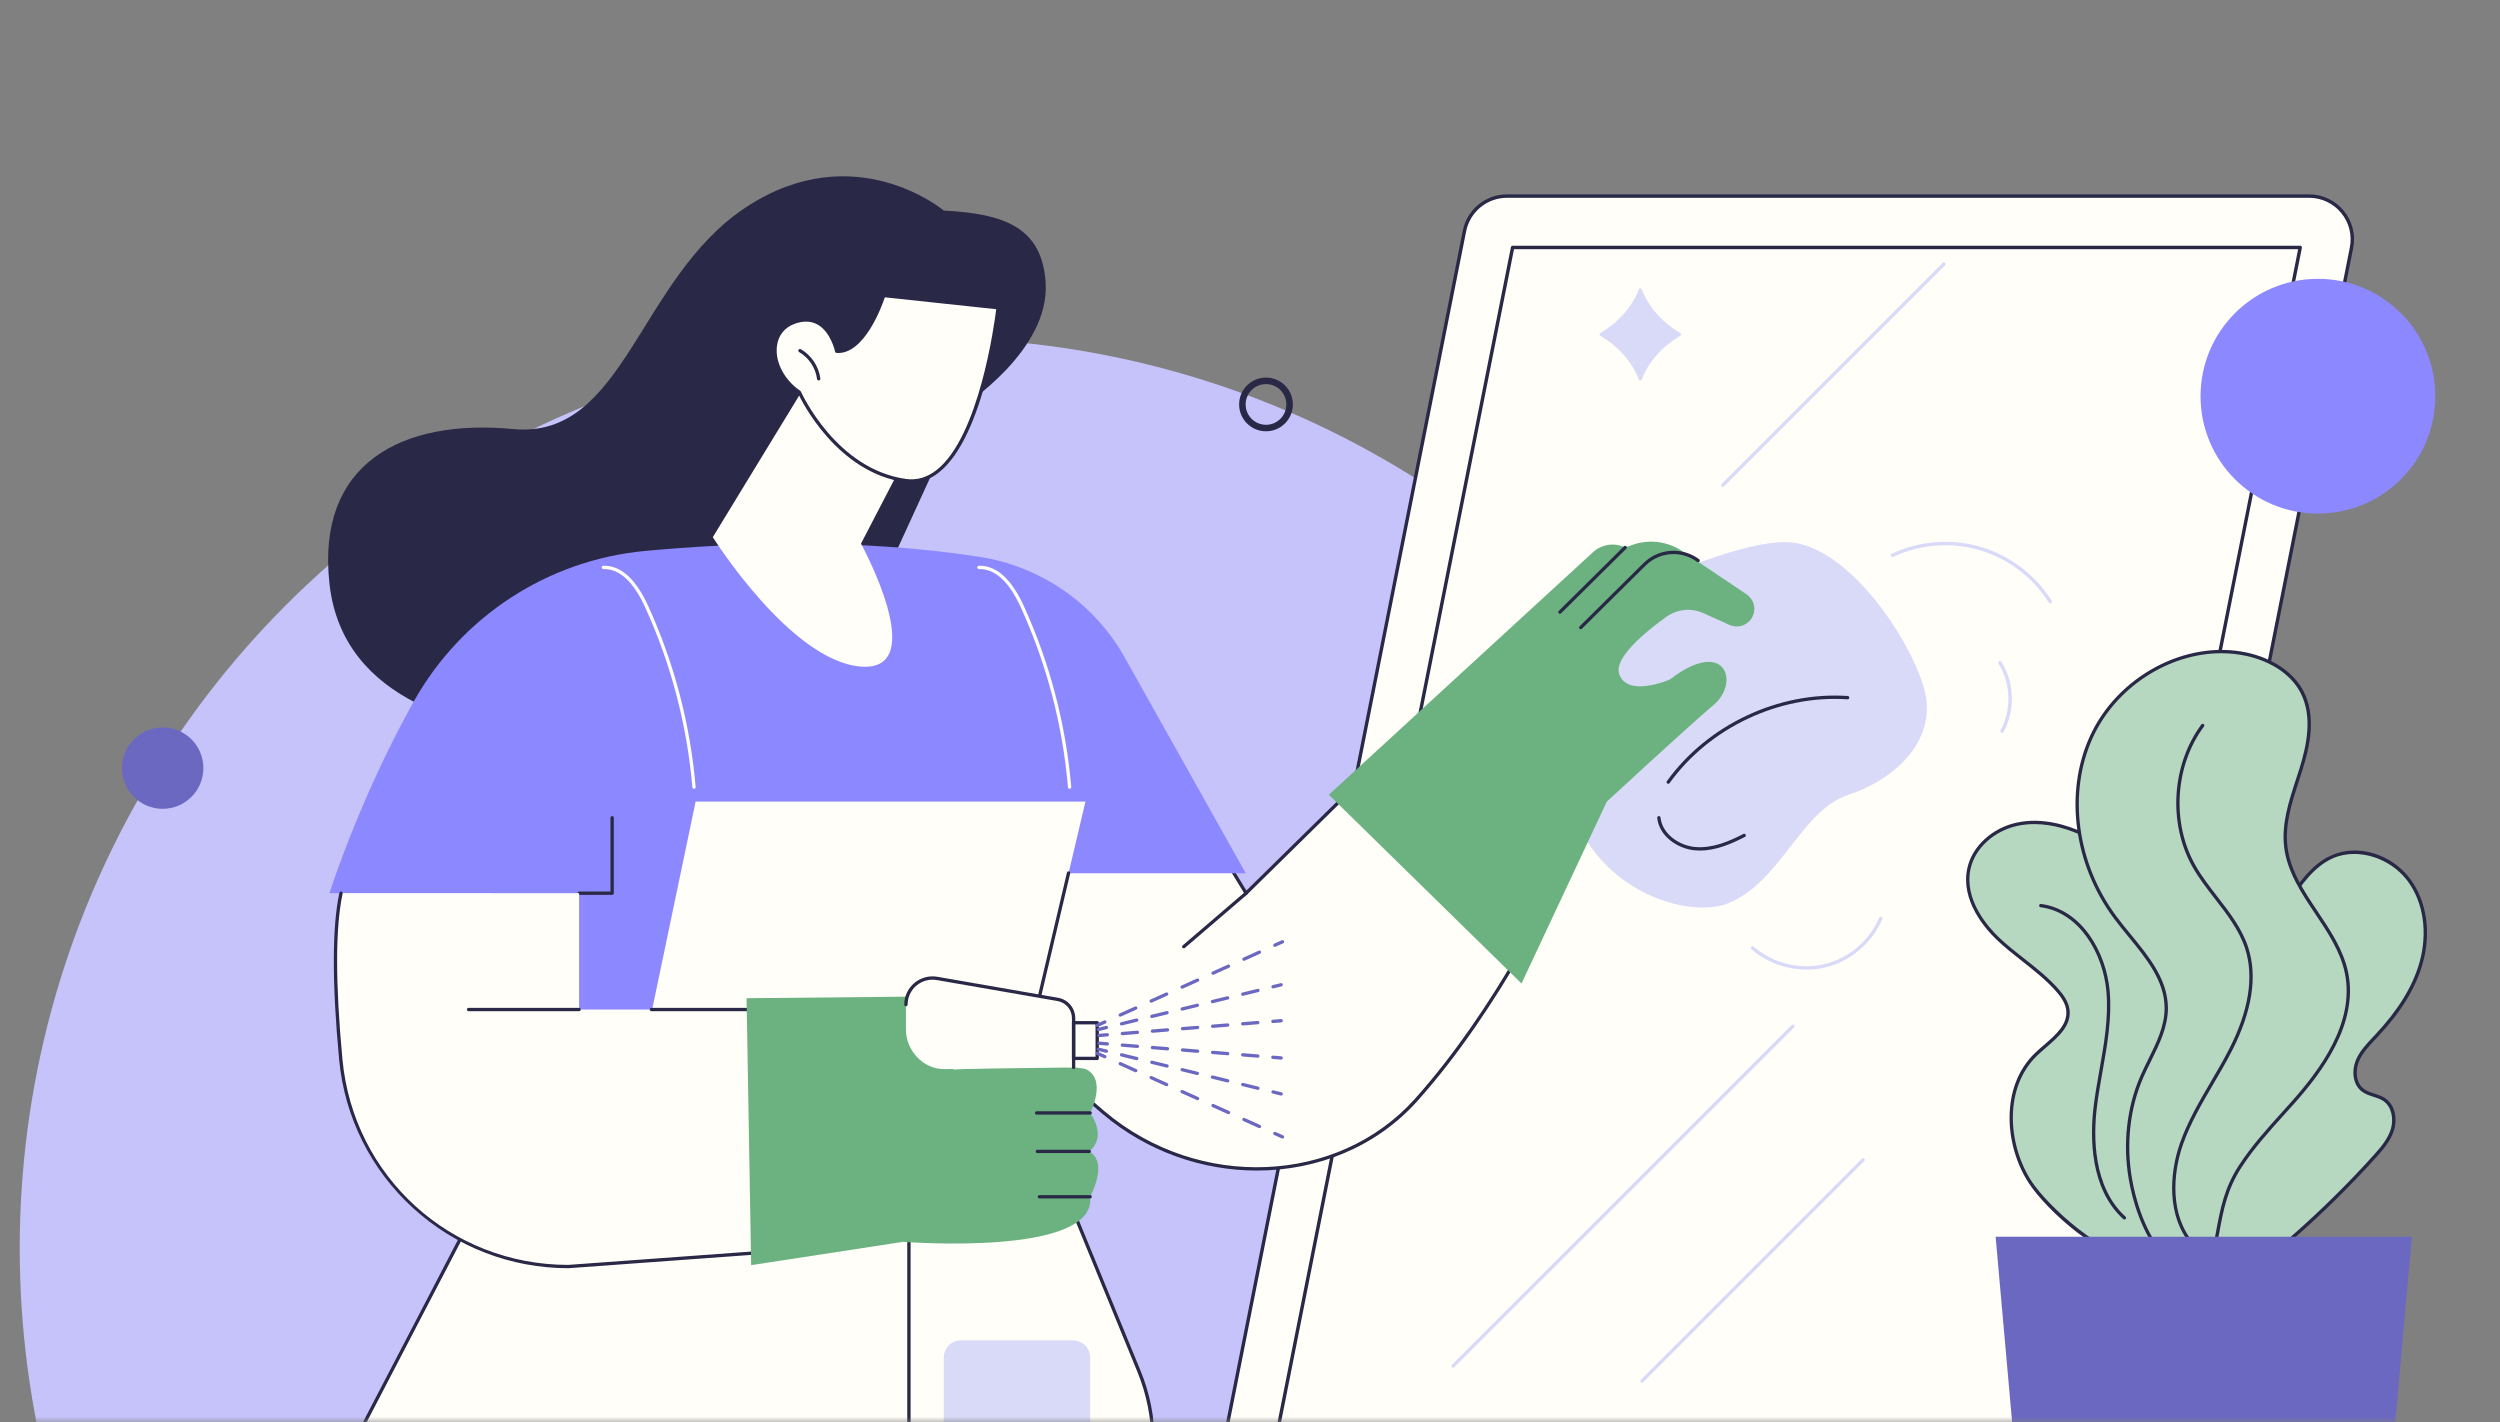 <svg width="225" height="128" viewBox="0 0 225 128" fill="none" xmlns="http://www.w3.org/2000/svg">
<rect x="0" y="0" width="225" height="128" fill="#808080" stroke="none"/>
<mask id="mask0_3136_10345" style="mask-type:alpha" maskUnits="userSpaceOnUse" x="0" y="0" width="225" height="128">
<rect width="223.573" height="128" transform="matrix(1 0 0 -1 0.463 128)" fill="#D9D9D9"/>
</mask>
<g mask="url(#mask0_3136_10345)">
<circle cx="83.702" cy="112.356" r="81.927" fill="#C6C3FB"/>
<path d="M207.821 17.648H135.626C133.769 17.648 132.171 18.961 131.808 20.783L108.634 137.466C108.157 139.873 109.998 142.116 112.452 142.116H184.647C186.504 142.116 188.103 140.804 188.465 138.981L211.639 22.3C212.117 19.892 210.275 17.648 207.821 17.648Z" fill="#FFFEF8"/>
<path d="M184.644 142.27H112.45C111.234 142.27 110.093 141.73 109.322 140.79C108.55 139.85 108.243 138.628 108.481 137.435L131.653 20.752C132.028 18.864 133.697 17.494 135.622 17.494H207.817C209.033 17.494 210.174 18.033 210.944 18.974C211.717 19.914 212.023 21.138 211.786 22.329L188.612 139.011C188.237 140.9 186.568 142.27 184.643 142.27H184.644ZM135.622 17.802C133.844 17.802 132.302 19.068 131.955 20.812L108.781 137.495C108.563 138.597 108.846 139.727 109.558 140.596C110.27 141.465 111.325 141.963 112.448 141.963H184.643C186.422 141.963 187.963 140.698 188.31 138.953L211.485 22.269C211.704 21.167 211.421 20.037 210.708 19.168C209.995 18.3 208.942 17.801 207.818 17.801H135.624L135.622 17.802Z" fill="#292846"/>
<path d="M113.254 137.493L136.137 22.274H207.021L184.138 137.493H113.254Z" fill="#FFFEF8"/>
<path d="M184.136 137.646H113.252C113.205 137.646 113.162 137.626 113.133 137.589C113.104 137.554 113.091 137.506 113.101 137.461L135.983 22.243C135.997 22.171 136.06 22.118 136.134 22.118H207.019C207.065 22.118 207.108 22.138 207.138 22.175C207.167 22.211 207.179 22.258 207.17 22.303L184.287 137.523C184.273 137.595 184.21 137.648 184.136 137.648V137.646ZM113.44 137.338H184.01L206.832 22.426H136.262L113.44 137.338Z" fill="#292846"/>
<path d="M184.525 54.312C184.474 54.312 184.423 54.285 184.394 54.239C182.99 51.986 180.722 50.263 178.174 49.512C175.627 48.761 172.787 48.982 170.386 50.115C170.309 50.152 170.216 50.118 170.181 50.041C170.144 49.964 170.178 49.871 170.255 49.836C172.724 48.67 175.642 48.445 178.262 49.216C180.881 49.987 183.211 51.759 184.656 54.076C184.7 54.148 184.679 54.244 184.606 54.289C184.582 54.304 184.552 54.312 184.525 54.312Z" fill="#D9DAF8"/>
<path d="M162.587 87.267C160.787 87.267 158.985 86.617 157.627 85.427C157.562 85.371 157.556 85.272 157.613 85.209C157.669 85.145 157.767 85.138 157.831 85.195C159.526 86.68 161.943 87.29 164.138 86.786C166.334 86.282 168.244 84.681 169.121 82.606C169.155 82.527 169.244 82.49 169.323 82.524C169.401 82.557 169.438 82.648 169.404 82.726C168.489 84.89 166.498 86.561 164.206 87.087C163.674 87.208 163.13 87.269 162.586 87.269L162.587 87.267Z" fill="#D9DAF8"/>
<path d="M180.183 65.961C180.158 65.961 180.133 65.955 180.109 65.943C180.033 65.903 180.005 65.809 180.047 65.733C181.056 63.876 180.984 61.517 179.865 59.725C179.82 59.653 179.842 59.557 179.914 59.512C179.987 59.468 180.081 59.489 180.127 59.562C181.305 61.447 181.38 63.927 180.32 65.881C180.292 65.932 180.238 65.961 180.184 65.961H180.183Z" fill="#D9DAF8"/>
<path d="M155.049 43.823C155.009 43.823 154.97 43.808 154.94 43.779C154.88 43.719 154.88 43.621 154.94 43.561L174.838 23.663C174.898 23.603 174.995 23.603 175.056 23.663C175.116 23.723 175.116 23.82 175.056 23.88L155.157 43.779C155.126 43.81 155.088 43.823 155.048 43.823H155.049Z" fill="#D9DAF8"/>
<path d="M130.781 123.094C130.741 123.094 130.703 123.079 130.672 123.049C130.612 122.989 130.612 122.892 130.672 122.832L161.251 92.253C161.311 92.193 161.408 92.193 161.468 92.253C161.528 92.313 161.528 92.411 161.468 92.471L130.889 123.049C130.859 123.08 130.82 123.094 130.78 123.094H130.781Z" fill="#D9DAF8"/>
<path d="M147.781 124.44C147.741 124.44 147.703 124.425 147.672 124.396C147.612 124.336 147.612 124.238 147.672 124.178L167.571 104.28C167.631 104.22 167.728 104.22 167.788 104.28C167.848 104.34 167.848 104.437 167.788 104.497L147.889 124.396C147.859 124.427 147.82 124.44 147.78 124.44H147.781Z" fill="#D9DAF8"/>
<path d="M213.708 104.094C214.372 103.36 215.041 102.581 215.324 101.632C215.608 100.683 215.395 99.513 214.573 98.961C213.991 98.57 213.213 98.544 212.653 98.121C211.891 97.544 211.794 96.389 212.151 95.503C212.508 94.616 213.213 93.925 213.866 93.229C215.642 91.336 217.196 89.154 217.899 86.657C218.603 84.159 218.358 81.303 216.813 79.219C215.269 77.133 212.299 76.062 209.921 77.101C208.165 77.868 207.014 79.55 205.96 81.149C203.301 85.182 200.63 89.234 198.613 93.622C196.596 98.01 195.24 102.785 195.363 107.614C195.408 109.372 195.662 111.168 196.506 112.71C197.349 114.252 198.87 115.506 200.621 115.66C203.453 115.909 204.538 112.938 206.337 111.362C208.932 109.087 211.395 106.659 213.709 104.097L213.708 104.094Z" fill="#B6D8C0"/>
<path d="M200.954 115.823C200.842 115.823 200.728 115.818 200.61 115.808C198.94 115.661 197.318 114.502 196.377 112.781C195.641 111.435 195.272 109.794 195.217 107.616C195.106 103.24 196.203 98.51 198.48 93.557C200.508 89.148 203.218 85.038 205.837 81.064C206.805 79.598 208.009 77.771 209.864 76.961C212.22 75.934 215.262 76.864 216.938 79.128C218.408 81.114 218.823 83.942 218.048 86.697C217.426 88.909 216.095 91.079 213.981 93.332L213.792 93.533C213.21 94.148 212.607 94.784 212.295 95.559C211.973 96.358 212.025 97.453 212.75 98.002C213.021 98.207 213.351 98.312 213.7 98.425C214.027 98.53 214.366 98.638 214.663 98.837C215.611 99.475 215.747 100.757 215.475 101.676C215.19 102.633 214.531 103.414 213.825 104.196C211.508 106.762 209.024 109.209 206.44 111.472C205.915 111.933 205.439 112.529 204.978 113.108C203.913 114.445 202.814 115.823 200.957 115.823H200.954ZM211.88 76.855C211.221 76.855 210.575 76.978 209.984 77.236C208.212 78.009 207.034 79.794 206.088 81.228C203.472 85.193 200.77 89.293 198.751 93.681C196.494 98.591 195.406 103.276 195.515 107.607C195.569 109.734 195.926 111.333 196.638 112.636C197.532 114.269 199.063 115.37 200.635 115.508C202.546 115.676 203.61 114.337 204.74 112.921C205.209 112.333 205.694 111.724 206.238 111.247C208.813 108.992 211.289 106.552 213.597 103.995C214.279 103.239 214.914 102.486 215.181 101.589C215.433 100.745 215.275 99.614 214.489 99.085C214.228 98.909 213.925 98.812 213.603 98.71C213.245 98.596 212.876 98.477 212.562 98.24C211.719 97.602 211.647 96.351 212.012 95.446C212.345 94.619 212.967 93.962 213.568 93.326L213.757 93.126C215.837 90.91 217.145 88.78 217.754 86.616C218.505 83.951 218.108 81.219 216.692 79.307C215.547 77.759 213.663 76.856 211.875 76.856L211.88 76.855Z" fill="#292846"/>
<path d="M182.717 106.407C180.434 102.913 180.238 97.772 183.248 94.879C184.479 93.696 186.31 92.587 186.103 90.893C186.022 90.231 185.619 89.657 185.181 89.153C183.617 87.353 181.513 86.112 179.789 84.462C178.066 82.812 176.681 80.456 177.207 78.13C177.661 76.127 179.504 74.628 181.511 74.186C183.518 73.744 185.634 74.221 187.496 75.087C193.087 77.691 196.568 83.613 197.742 89.667C198.917 95.722 198.117 101.969 197.181 108.066C196.971 109.435 196.735 110.854 195.95 111.995C192.765 116.632 184.66 109.384 182.715 106.409L182.717 106.407Z" fill="#B6D8C0"/>
<path d="M193.09 113.655C193.072 113.655 193.055 113.655 193.037 113.655C189.282 113.612 184.17 108.9 182.597 106.49C180.389 103.112 179.992 97.805 183.148 94.771C183.399 94.529 183.679 94.288 183.951 94.054C185.014 93.135 186.115 92.184 185.959 90.911C185.878 90.252 185.443 89.678 185.073 89.252C184.173 88.217 183.067 87.349 182 86.509C181.221 85.899 180.417 85.266 179.692 84.57C178.681 83.603 176.401 81.034 177.067 78.097C177.507 76.157 179.282 74.525 181.485 74.039C183.798 73.529 186.068 74.254 187.567 74.951C192.716 77.349 196.578 82.839 197.896 89.639C199.068 95.68 198.3 101.813 197.337 108.09C197.147 109.331 196.91 110.876 196.082 112.08C195.363 113.126 194.359 113.655 193.093 113.655H193.09ZM183.096 74.168C182.588 74.168 182.069 74.218 181.548 74.333C179.456 74.795 177.773 76.334 177.358 78.165C176.727 80.951 178.924 83.423 179.897 84.356C180.614 85.041 181.412 85.669 182.184 86.275C183.264 87.122 184.38 88 185.299 89.057C185.698 89.516 186.167 90.137 186.257 90.876C186.433 92.308 185.27 93.312 184.147 94.282C183.867 94.523 183.603 94.753 183.357 94.988C180.312 97.914 180.707 103.051 182.848 106.326C184.21 108.409 189.32 113.312 193.042 113.355C193.058 113.355 193.075 113.355 193.09 113.355C194.251 113.355 195.175 112.869 195.833 111.909C196.622 110.761 196.844 109.316 197.039 108.043C197.997 101.794 198.762 95.69 197.6 89.696C196.299 82.991 192.501 77.58 187.438 75.224C186.322 74.705 184.767 74.169 183.096 74.169V74.168Z" fill="#292846"/>
<path d="M191.194 109.756C191.158 109.756 191.122 109.743 191.093 109.717C188.067 106.965 188.112 102.276 188.409 99.726C188.542 98.582 188.748 97.424 188.946 96.306C189.357 93.992 189.781 91.598 189.576 89.237C189.277 85.814 187.147 82.108 183.652 81.652C183.569 81.641 183.512 81.567 183.523 81.484C183.533 81.402 183.608 81.343 183.691 81.355C187.342 81.831 189.565 85.668 189.874 89.212C190.082 91.613 189.655 94.026 189.241 96.36C189.043 97.474 188.839 98.627 188.707 99.762C188.418 102.256 188.367 106.836 191.296 109.497C191.357 109.552 191.362 109.647 191.306 109.708C191.276 109.741 191.236 109.758 191.195 109.758L191.194 109.756Z" fill="#292846"/>
<path d="M192.764 96.896C193.645 94.876 194.966 92.928 194.961 90.725C194.957 87.535 192.26 85.117 190.357 82.557C186.947 77.968 185.846 71.554 188.207 66.347C190.567 61.14 196.611 57.658 202.196 58.88C204.22 59.324 206.215 60.429 207.172 62.268C208.273 64.384 207.793 66.957 207.08 69.234C206.368 71.511 205.437 73.828 205.716 76.196C206.211 80.396 210.317 83.388 211.178 87.529C212.071 91.83 209.256 95.974 206.334 99.254C204.687 101.101 202.947 102.905 201.6 104.993C200.056 107.385 199.874 109.52 199.334 112.211C198.76 115.077 196.834 115.407 194.955 113.349C193.177 111.403 192.166 108.63 191.726 106.07C191.199 102.995 191.512 99.763 192.763 96.894L192.764 96.896Z" fill="#B6D8C0"/>
<path d="M197.27 114.82C196.508 114.82 195.665 114.349 194.848 113.454C192.7 111.104 191.88 107.836 191.581 106.098C191.037 102.923 191.409 99.634 192.628 96.838C192.847 96.335 193.096 95.831 193.338 95.344C194.065 93.873 194.816 92.35 194.813 90.726C194.809 88.276 193.15 86.251 191.547 84.294C191.106 83.757 190.652 83.201 190.241 82.649C186.625 77.784 185.773 71.361 188.074 66.287C190.536 60.854 196.755 57.535 202.232 58.736C204.579 59.251 206.43 60.513 207.309 62.2C208.491 64.471 207.886 67.176 207.228 69.281C207.126 69.607 207.018 69.937 206.911 70.266C206.283 72.193 205.634 74.184 205.869 76.181C206.124 78.346 207.388 80.234 208.611 82.061C209.743 83.753 210.913 85.501 211.328 87.5C212.291 92.137 209.005 96.488 206.449 99.356C206.17 99.669 205.887 99.981 205.605 100.294C204.246 101.798 202.843 103.354 201.73 105.077C200.452 107.055 200.116 108.87 199.728 110.971C199.651 111.383 199.573 111.806 199.485 112.244C199.207 113.63 198.588 114.522 197.741 114.757C197.589 114.799 197.432 114.82 197.271 114.82H197.27ZM199.93 58.79C195.221 58.79 190.421 61.831 188.345 66.412C186.09 71.388 186.928 77.691 190.479 82.47C190.886 83.018 191.338 83.571 191.778 84.105C193.416 86.103 195.109 88.169 195.113 90.728C195.116 92.422 194.348 93.976 193.606 95.479C193.366 95.963 193.119 96.464 192.903 96.96C191.706 99.703 191.341 102.932 191.877 106.05C192.169 107.757 192.973 110.962 195.068 113.255C195.979 114.25 196.898 114.684 197.658 114.471C198.39 114.267 198.934 113.456 199.189 112.187C199.276 111.75 199.354 111.329 199.431 110.918C199.825 108.786 200.167 106.944 201.476 104.916C202.603 103.174 204.015 101.61 205.382 100.096C205.664 99.784 205.946 99.472 206.224 99.159C208.736 96.34 211.968 92.07 211.033 87.565C210.629 85.623 209.476 83.898 208.36 82.23C207.118 80.374 205.833 78.456 205.569 76.218C205.326 74.157 205.986 72.133 206.623 70.176C206.73 69.847 206.836 69.52 206.94 69.194C207.58 67.145 208.171 64.514 207.04 62.343C206.203 60.734 204.426 59.528 202.166 59.032C201.431 58.871 200.682 58.793 199.93 58.793V58.79Z" fill="#292846"/>
<path d="M197.337 112.127C197.295 112.127 197.253 112.109 197.225 112.076C194.987 109.501 195.226 105.639 196.193 102.886C196.878 100.936 197.939 99.126 198.964 97.374C199.525 96.416 200.106 95.426 200.616 94.426C202.393 90.945 202.877 87.898 202.057 85.365C201.518 83.705 200.415 82.281 199.347 80.906C198.63 79.982 197.889 79.027 197.31 77.997C195.112 74.077 195.445 68.816 198.119 65.204C198.168 65.138 198.263 65.123 198.329 65.173C198.395 65.222 198.41 65.317 198.36 65.383C195.754 68.903 195.43 74.03 197.573 77.851C198.14 78.864 198.875 79.808 199.584 80.725C200.667 82.121 201.787 83.564 202.342 85.275C203.188 87.886 202.697 91.011 200.883 94.564C200.368 95.572 199.786 96.566 199.222 97.527C198.204 99.266 197.151 101.064 196.475 102.986C195.535 105.66 195.296 109.402 197.45 111.881C197.504 111.944 197.498 112.038 197.435 112.092C197.406 112.116 197.372 112.13 197.336 112.13L197.337 112.127Z" fill="#292846"/>
<path d="M217.064 111.307H179.605L182.156 139.947H214.511L217.064 111.307Z" fill="#6B68C1"/>
<path d="M86.651 36.574C86.651 36.574 94.517 31.576 94.107 25.419C93.781 20.496 90.435 19.226 84.944 18.954C84.944 18.954 76.957 12.241 67.197 18.614C57.435 24.984 56.227 39.57 46.185 38.615C36.143 37.66 28.451 41.717 29.653 52.544C30.856 63.372 42.588 65.787 49.904 66.246C57.219 66.704 73.515 65.223 73.515 65.223L86.654 36.575L86.651 36.574Z" fill="#292846"/>
<path d="M107.611 72.93L112.149 80.389L128.488 64.32L140.394 78.918C140.394 78.918 135.22 90.329 127.452 98.997C120.265 107.016 107.608 107.094 99.363 100.17C93.274 95.058 86.579 87.958 83.107 79.429L107.611 72.93Z" fill="#FFFEF8"/>
<path d="M113.109 105.35C108.26 105.35 103.304 103.676 99.264 100.284C91.368 93.654 85.885 86.656 82.966 79.485C82.95 79.444 82.951 79.399 82.971 79.362C82.99 79.323 83.025 79.294 83.067 79.284L107.57 72.784C107.635 72.767 107.702 72.794 107.737 72.852L112.176 80.149L128.38 64.212C128.41 64.182 128.451 64.168 128.494 64.168C128.536 64.17 128.575 64.191 128.602 64.224L140.508 78.822C140.544 78.865 140.552 78.927 140.529 78.978C140.477 79.092 135.256 90.509 127.563 99.096C123.845 103.244 118.545 105.35 113.11 105.35H113.109ZM83.308 79.53C86.224 86.601 91.656 93.505 99.456 100.055C107.902 107.147 120.409 106.628 127.338 98.897C134.654 90.734 139.724 79.999 140.216 78.939L128.473 64.542L112.253 80.495C112.22 80.527 112.175 80.543 112.13 80.537C112.085 80.531 112.044 80.506 112.02 80.467L107.54 73.103L83.31 79.53H83.308Z" fill="#292846"/>
<path d="M143.355 54.821C143.355 54.821 156.65 48.016 161.596 48.862C166.542 49.707 171.696 57.128 173.118 61.786C174.54 66.444 170.688 70.105 166.365 71.529C162.041 72.954 160.281 79.418 155.489 81.314C151.716 82.806 141.461 79.95 140.395 68.362C139.328 56.774 143.355 54.821 143.355 54.821Z" fill="#D9DAF8"/>
<path d="M150.142 70.542C150.112 70.542 150.08 70.533 150.055 70.514C149.987 70.466 149.972 70.371 150.02 70.304C153.67 65.227 160.059 62.219 166.296 62.639C166.379 62.645 166.442 62.715 166.436 62.799C166.43 62.883 166.364 62.945 166.275 62.939C160.14 62.526 153.853 65.485 150.263 70.479C150.233 70.52 150.188 70.542 150.142 70.542Z" fill="#292846"/>
<path d="M152.987 76.55C152.839 76.55 152.69 76.544 152.54 76.53C151.009 76.397 149.322 75.269 149.149 73.615C149.14 73.532 149.2 73.459 149.283 73.45C149.367 73.439 149.439 73.501 149.448 73.583C149.604 75.083 151.156 76.107 152.567 76.23C154.125 76.367 155.636 75.711 156.906 75.053C156.979 75.016 157.069 75.044 157.108 75.118C157.146 75.191 157.117 75.281 157.044 75.32C155.854 75.936 154.46 76.55 152.989 76.55H152.987Z" fill="#292846"/>
<path d="M119.594 71.529L136.936 88.515L144.613 72.145C144.613 72.145 151.872 65.431 154.241 63.429C156.611 61.426 155.288 57.306 150.297 61.151C150.297 61.151 146.494 62.822 145.731 60.679C145.218 59.238 148.046 56.901 149.955 55.524C150.934 54.818 152.217 54.692 153.317 55.188L155.654 56.243C156.332 56.549 157.131 56.342 157.575 55.745C158.115 55.019 157.938 53.99 157.187 53.486L151.405 49.605C150.081 48.716 148.415 48.507 146.912 49.041L146.266 49.271C145.303 48.806 144.154 48.977 143.367 49.7L119.594 71.529Z" fill="#6CB281"/>
<path d="M142.269 56.628C142.23 56.628 142.193 56.613 142.163 56.584C142.105 56.525 142.105 56.429 142.163 56.372L147.89 50.697C149.257 49.343 151.373 49.188 152.92 50.328C152.988 50.378 153.001 50.471 152.952 50.538C152.902 50.606 152.809 50.619 152.742 50.57C151.313 49.517 149.362 49.661 148.1 50.909L142.373 56.584C142.343 56.612 142.305 56.627 142.268 56.627L142.269 56.628Z" fill="#292846"/>
<path d="M140.394 55.24C140.355 55.24 140.318 55.225 140.288 55.195C140.23 55.136 140.23 55.041 140.288 54.983L146.161 49.165C146.219 49.106 146.315 49.106 146.372 49.165C146.431 49.223 146.431 49.319 146.372 49.376L140.499 55.195C140.469 55.224 140.432 55.239 140.394 55.239V55.24Z" fill="#292846"/>
<path d="M106.539 85.351C106.497 85.351 106.455 85.333 106.425 85.299C106.371 85.236 106.378 85.141 106.441 85.087L112.053 80.275C112.116 80.221 112.211 80.228 112.265 80.291C112.319 80.354 112.311 80.449 112.248 80.503L106.636 85.315C106.608 85.339 106.573 85.351 106.539 85.351Z" fill="#292846"/>
<path d="M44.241 103.045V80.39H29.65C29.65 80.39 32.36 71.83 37.237 63.133C41.528 55.482 49.292 50.41 58.025 49.588C66.114 48.828 77.231 48.426 88.146 50.113C93.663 50.966 98.488 54.294 101.219 59.164L112.117 78.591H93.296L79.737 104.966L44.239 103.045H44.241Z" fill="#8C88FF"/>
<path d="M55.093 80.539H52.121C52.038 80.539 51.971 80.471 51.971 80.389C51.971 80.306 52.038 80.239 52.121 80.239H54.943V73.6C54.943 73.517 55.011 73.45 55.093 73.45C55.176 73.45 55.243 73.517 55.243 73.6V80.389C55.243 80.471 55.176 80.539 55.093 80.539Z" fill="#292846"/>
<path d="M27.514 138.204L48.167 98.561H57.082L62.605 72.147H97.689L91.084 100.163L93.359 138.204H27.514Z" fill="#FFFEF8"/>
<path d="M27.513 138.355C27.489 138.355 27.466 138.349 27.444 138.338C27.37 138.301 27.342 138.209 27.381 138.136L48.035 98.493C48.072 98.419 48.164 98.391 48.237 98.43C48.311 98.467 48.339 98.559 48.3 98.632L27.646 138.274C27.619 138.325 27.567 138.355 27.513 138.355Z" fill="#292846"/>
<path d="M93.304 137.479C93.225 137.479 93.159 137.418 93.154 137.338L90.932 100.174C90.932 100.159 90.932 100.146 90.935 100.131L96.025 78.535C96.044 78.454 96.125 78.404 96.205 78.424C96.286 78.443 96.335 78.524 96.316 78.604L91.23 100.179L93.451 137.322C93.456 137.404 93.393 137.475 93.31 137.481C93.307 137.481 93.304 137.481 93.301 137.481L93.304 137.479Z" fill="#292846"/>
<path d="M62.462 70.995C62.385 70.995 62.319 70.936 62.312 70.857C61.832 65.255 60.409 59.819 58.084 54.699C57.016 52.348 55.742 51.173 54.305 51.218C54.219 51.218 54.154 51.155 54.151 51.073C54.148 50.99 54.214 50.921 54.296 50.918C55.872 50.873 57.234 52.105 58.356 54.576C60.695 59.726 62.126 65.196 62.609 70.831C62.616 70.914 62.555 70.986 62.472 70.993C62.468 70.993 62.463 70.993 62.459 70.993L62.462 70.995Z" fill="#FFFEF8"/>
<path d="M96.266 70.995C96.19 70.995 96.124 70.936 96.117 70.857C95.637 65.255 94.213 59.819 91.889 54.699C90.821 52.347 89.552 51.175 88.11 51.218C88.03 51.218 87.958 51.155 87.955 51.073C87.952 50.99 88.018 50.921 88.101 50.918C89.671 50.876 91.039 52.105 92.16 54.576C94.5 59.726 95.931 65.195 96.413 70.831C96.421 70.914 96.359 70.986 96.277 70.993C96.272 70.993 96.268 70.993 96.263 70.993L96.266 70.995Z" fill="#FFFEF8"/>
<path d="M102.501 123.408L96.624 109.079V103.042H81.801V132.823C81.801 135.799 84.212 138.21 87.188 138.21H98.384C101.36 138.21 103.771 135.799 103.771 132.823V129.859C103.771 127.647 103.339 125.455 102.5 123.408H102.501Z" fill="#FFFEF8"/>
<path d="M98.388 138.361H87.191C84.138 138.361 81.654 135.878 81.654 132.825V103.044C81.654 102.961 81.722 102.894 81.804 102.894H96.627C96.71 102.894 96.777 102.961 96.777 103.044V109.05L102.644 123.351C103.496 125.427 103.926 127.616 103.926 129.858V132.823C103.926 135.876 101.443 138.36 98.388 138.36V138.361ZM81.953 103.193V132.825C81.953 135.713 84.303 138.061 87.19 138.061H98.386C101.275 138.061 103.625 135.711 103.625 132.825V129.86C103.625 127.655 103.2 125.505 102.365 123.466L96.488 109.137C96.48 109.119 96.476 109.099 96.476 109.08V103.193H81.953Z" fill="#292846"/>
<path d="M86.498 120.628H96.558C97.417 120.628 98.116 121.326 98.116 122.187V131.669C98.116 132.529 97.418 133.227 96.558 133.227H86.498C85.638 133.227 84.939 132.53 84.939 131.669V122.187C84.939 121.327 85.637 120.628 86.498 120.628Z" fill="#D9DAF8"/>
<path d="M30.692 80.39H52.117V90.858H73.975V112.328L51.141 113.991C40.532 113.991 31.659 105.92 30.671 95.357C30.134 89.609 29.933 83.88 30.692 80.39Z" fill="#FFFEF8"/>
<path d="M51.15 114.139C45.97 114.139 41.02 112.223 37.197 108.744C33.374 105.265 31.003 100.514 30.522 95.368C29.876 88.452 29.883 83.402 30.546 80.356C30.564 80.275 30.642 80.224 30.724 80.242C30.805 80.26 30.856 80.34 30.838 80.421C30.182 83.437 30.176 88.456 30.82 95.341C31.806 105.887 40.541 113.84 51.14 113.84L73.824 112.187V91.007H58.628C58.545 91.007 58.478 90.94 58.478 90.857C58.478 90.775 58.545 90.707 58.628 90.707H73.974C74.057 90.707 74.124 90.775 74.124 90.857V112.327C74.124 112.405 74.064 112.471 73.985 112.477L51.15 114.14H51.149L51.15 114.139Z" fill="#292846"/>
<path d="M52.117 91.007H42.172C42.089 91.007 42.022 90.94 42.022 90.858C42.022 90.775 42.089 90.707 42.172 90.707H52.117C52.2 90.707 52.267 90.775 52.267 90.858C52.267 90.94 52.2 91.007 52.117 91.007Z" fill="#292846"/>
<path d="M67.191 89.838L67.603 113.862L81.288 111.765C81.288 111.765 98.725 113.136 98.113 107.709C98.907 106.11 99.293 104.36 98.028 103.625C98.028 103.625 99.709 102.526 98.113 100.164C98.113 100.164 99.631 97.251 97.806 96.257C96.795 95.707 85.804 96.257 85.804 96.257V89.66L67.189 89.838H67.191Z" fill="#6CB281"/>
<path d="M98.115 100.315H93.294C93.212 100.315 93.144 100.247 93.144 100.165C93.144 100.082 93.212 100.015 93.294 100.015H98.115C98.197 100.015 98.264 100.082 98.264 100.165C98.264 100.247 98.197 100.315 98.115 100.315Z" fill="#292846"/>
<path d="M98.031 103.775H93.359C93.276 103.775 93.209 103.707 93.209 103.625C93.209 103.542 93.276 103.475 93.359 103.475H98.031C98.113 103.475 98.18 103.542 98.18 103.625C98.18 103.707 98.113 103.775 98.031 103.775Z" fill="#292846"/>
<path d="M98.114 107.859H93.544C93.462 107.859 93.394 107.792 93.394 107.709C93.394 107.627 93.462 107.559 93.544 107.559H98.114C98.197 107.559 98.264 107.627 98.264 107.709C98.264 107.792 98.197 107.859 98.114 107.859Z" fill="#292846"/>
<path d="M96.623 96.07L84.96 96.219C83.067 96.219 81.533 94.535 81.533 92.643V90.416C81.533 88.929 82.872 87.803 84.336 88.058L95.197 89.946C96.022 90.09 96.623 90.806 96.623 91.642V96.07Z" fill="#FFFEF8"/>
<path d="M96.625 96.219C96.542 96.219 96.475 96.151 96.475 96.069V91.642C96.475 90.875 95.927 90.225 95.173 90.094L84.312 88.206C83.658 88.092 82.992 88.272 82.484 88.699C81.976 89.127 81.685 89.752 81.685 90.416C81.685 90.499 81.617 90.566 81.535 90.566C81.452 90.566 81.385 90.499 81.385 90.416C81.385 89.664 81.715 88.954 82.291 88.47C82.867 87.985 83.622 87.781 84.363 87.91L95.224 89.799C96.122 89.954 96.775 90.73 96.775 91.642V96.069C96.775 96.151 96.707 96.219 96.625 96.219Z" fill="#292846"/>
<path d="M98.748 95.408H96.623C96.54 95.408 96.473 95.341 96.473 95.258V92.046C96.473 91.963 96.54 91.896 96.623 91.896H98.748C98.83 91.896 98.898 91.963 98.898 92.046V95.258C98.898 95.341 98.83 95.408 98.748 95.408ZM96.773 95.108H98.598V92.196H96.773V95.108Z" fill="#292846"/>
<path d="M98.749 92.437C98.692 92.437 98.637 92.404 98.613 92.349C98.579 92.274 98.613 92.184 98.688 92.151L99.372 91.842C99.447 91.808 99.537 91.842 99.57 91.917C99.604 91.992 99.57 92.082 99.495 92.115L98.811 92.424C98.791 92.433 98.77 92.437 98.749 92.437Z" fill="#6B68C1"/>
<path d="M100.824 91.501C100.767 91.501 100.711 91.468 100.687 91.412C100.653 91.337 100.687 91.247 100.762 91.214L102.154 90.586C102.229 90.551 102.319 90.586 102.352 90.661C102.386 90.736 102.352 90.826 102.277 90.859L100.885 91.487C100.866 91.496 100.845 91.501 100.824 91.501ZM103.607 90.244C103.55 90.244 103.495 90.211 103.471 90.155C103.436 90.08 103.471 89.99 103.546 89.957L104.937 89.329C105.012 89.294 105.101 89.329 105.135 89.404C105.17 89.479 105.135 89.569 105.06 89.602L103.669 90.23C103.649 90.239 103.628 90.244 103.607 90.244ZM106.391 88.987C106.334 88.987 106.278 88.954 106.254 88.899C106.22 88.824 106.254 88.734 106.329 88.701L107.721 88.072C107.796 88.038 107.884 88.072 107.919 88.147C107.953 88.222 107.919 88.312 107.844 88.345L106.452 88.974C106.433 88.983 106.412 88.987 106.391 88.987ZM109.174 87.732C109.117 87.732 109.062 87.699 109.038 87.643C109.003 87.568 109.038 87.478 109.113 87.445L110.504 86.817C110.579 86.782 110.668 86.817 110.702 86.892C110.737 86.967 110.702 87.057 110.627 87.09L109.236 87.718C109.216 87.727 109.195 87.732 109.174 87.732ZM111.957 86.475C111.9 86.475 111.845 86.442 111.821 86.387C111.787 86.312 111.821 86.222 111.896 86.189L113.288 85.56C113.363 85.526 113.451 85.56 113.486 85.635C113.52 85.71 113.486 85.8 113.411 85.833L112.019 86.462C111.999 86.471 111.978 86.475 111.957 86.475Z" fill="#6B68C1"/>
<path d="M114.74 85.219C114.683 85.219 114.627 85.186 114.603 85.13C114.569 85.055 114.603 84.965 114.678 84.932L115.362 84.623C115.437 84.589 115.526 84.623 115.56 84.698C115.595 84.773 115.56 84.863 115.485 84.896L114.801 85.205C114.782 85.214 114.761 85.219 114.74 85.219Z" fill="#6B68C1"/>
<path d="M98.847 92.804C98.779 92.804 98.718 92.758 98.701 92.69C98.682 92.609 98.731 92.528 98.811 92.509L99.54 92.33C99.621 92.311 99.702 92.36 99.721 92.44C99.741 92.521 99.691 92.602 99.612 92.621L98.883 92.8C98.871 92.803 98.859 92.804 98.847 92.804Z" fill="#6B68C1"/>
<path d="M100.941 92.293C100.873 92.293 100.812 92.246 100.795 92.178C100.776 92.098 100.825 92.017 100.905 91.997L102.268 91.664C102.347 91.645 102.43 91.694 102.449 91.774C102.469 91.855 102.419 91.936 102.34 91.955L100.977 92.288C100.965 92.291 100.953 92.293 100.941 92.293ZM103.669 91.625C103.601 91.625 103.54 91.579 103.523 91.511C103.504 91.43 103.553 91.349 103.633 91.33L104.996 90.997C105.075 90.977 105.158 91.027 105.177 91.106C105.197 91.187 105.147 91.268 105.068 91.288L103.705 91.621C103.693 91.624 103.681 91.625 103.669 91.625ZM106.397 90.959C106.329 90.959 106.268 90.913 106.251 90.845C106.232 90.764 106.281 90.683 106.361 90.664L107.724 90.331C107.803 90.311 107.886 90.361 107.905 90.44C107.925 90.521 107.875 90.602 107.796 90.622L106.433 90.955C106.421 90.958 106.409 90.959 106.397 90.959ZM109.123 90.292C109.056 90.292 108.994 90.245 108.978 90.178C108.958 90.097 109.008 90.016 109.087 89.996L110.45 89.664C110.53 89.644 110.612 89.694 110.632 89.773C110.651 89.854 110.602 89.935 110.522 89.954L109.159 90.287C109.147 90.29 109.135 90.292 109.123 90.292ZM111.851 89.625C111.784 89.625 111.722 89.578 111.706 89.511C111.686 89.43 111.736 89.349 111.815 89.329L113.178 88.996C113.258 88.977 113.34 89.026 113.36 89.106C113.379 89.187 113.33 89.268 113.25 89.287L111.887 89.62C111.875 89.623 111.863 89.625 111.851 89.625Z" fill="#6B68C1"/>
<path d="M114.574 88.957C114.506 88.957 114.445 88.911 114.428 88.843C114.409 88.762 114.458 88.681 114.538 88.662L115.266 88.483C115.347 88.464 115.428 88.513 115.448 88.593C115.467 88.674 115.418 88.755 115.338 88.774L114.61 88.953C114.598 88.956 114.586 88.957 114.574 88.957Z" fill="#6B68C1"/>
<path d="M114.559 92.075C114.481 92.075 114.416 92.015 114.409 91.937C114.403 91.855 114.464 91.783 114.547 91.775L115.293 91.715C115.377 91.711 115.448 91.771 115.455 91.853C115.461 91.936 115.4 92.007 115.317 92.015L114.571 92.075C114.571 92.075 114.563 92.075 114.559 92.075Z" fill="#6B68C1"/>
<path d="M101.01 93.169C100.932 93.169 100.867 93.109 100.86 93.031C100.854 92.948 100.915 92.876 100.998 92.869L102.352 92.76C102.437 92.754 102.506 92.815 102.514 92.897C102.52 92.98 102.458 93.052 102.376 93.059L101.022 93.169C101.022 93.169 101.014 93.169 101.01 93.169ZM103.72 92.95C103.642 92.95 103.577 92.89 103.57 92.812C103.564 92.73 103.625 92.657 103.708 92.65L105.062 92.541C105.147 92.535 105.216 92.596 105.224 92.678C105.23 92.761 105.168 92.833 105.086 92.841L103.732 92.95C103.732 92.95 103.724 92.95 103.72 92.95ZM106.43 92.731C106.352 92.731 106.287 92.671 106.28 92.593C106.274 92.511 106.335 92.439 106.418 92.431L107.772 92.322C107.857 92.314 107.926 92.377 107.934 92.46C107.94 92.542 107.878 92.614 107.796 92.622L106.442 92.731C106.442 92.731 106.434 92.731 106.43 92.731ZM109.138 92.512C109.06 92.512 108.996 92.452 108.988 92.374C108.982 92.292 109.044 92.22 109.126 92.212L110.48 92.103C110.566 92.098 110.635 92.158 110.642 92.241C110.648 92.323 110.587 92.395 110.504 92.403L109.15 92.512C109.15 92.512 109.143 92.512 109.138 92.512ZM111.848 92.293C111.77 92.293 111.706 92.233 111.698 92.155C111.692 92.073 111.754 92.001 111.836 91.993L113.19 91.884C113.276 91.878 113.345 91.939 113.352 92.022C113.358 92.104 113.297 92.176 113.214 92.184L111.86 92.293C111.86 92.293 111.853 92.293 111.848 92.293Z" fill="#6B68C1"/>
<path d="M98.91 93.34C98.832 93.34 98.768 93.28 98.76 93.202C98.754 93.119 98.816 93.047 98.898 93.04L99.645 92.98C99.726 92.974 99.799 93.035 99.807 93.118C99.813 93.2 99.751 93.272 99.669 93.28L98.922 93.34C98.922 93.34 98.915 93.34 98.91 93.34Z" fill="#6B68C1"/>
<path d="M99.433 95.252C99.412 95.252 99.391 95.248 99.372 95.239L98.688 94.93C98.613 94.895 98.579 94.807 98.613 94.732C98.647 94.657 98.736 94.623 98.811 94.657L99.495 94.966C99.57 95 99.604 95.089 99.57 95.164C99.544 95.219 99.49 95.252 99.433 95.252Z" fill="#6B68C1"/>
<path d="M113.349 101.534C113.328 101.534 113.307 101.529 113.288 101.52L111.896 100.892C111.821 100.857 111.787 100.769 111.821 100.694C111.856 100.619 111.944 100.584 112.019 100.619L113.411 101.247C113.486 101.282 113.52 101.37 113.486 101.445C113.46 101.501 113.406 101.534 113.349 101.534ZM110.566 100.279C110.545 100.279 110.524 100.274 110.504 100.265L109.113 99.637C109.038 99.602 109.003 99.514 109.038 99.439C109.072 99.364 109.161 99.329 109.236 99.364L110.627 99.992C110.702 100.027 110.737 100.115 110.702 100.19C110.677 100.246 110.623 100.279 110.566 100.279ZM107.782 99.022C107.761 99.022 107.74 99.017 107.721 99.008L106.329 98.38C106.254 98.345 106.22 98.257 106.254 98.182C106.289 98.107 106.377 98.073 106.452 98.107L107.844 98.735C107.919 98.77 107.953 98.858 107.919 98.933C107.893 98.989 107.839 99.022 107.782 99.022ZM104.999 97.765C104.978 97.765 104.957 97.761 104.937 97.752L103.546 97.123C103.471 97.089 103.436 97 103.471 96.925C103.505 96.85 103.594 96.816 103.669 96.85L105.06 97.479C105.135 97.513 105.17 97.602 105.135 97.677C105.11 97.732 105.056 97.765 104.999 97.765ZM102.215 96.508C102.194 96.508 102.173 96.504 102.154 96.495L100.762 95.866C100.687 95.832 100.653 95.743 100.687 95.668C100.722 95.594 100.81 95.559 100.885 95.594L102.277 96.222C102.352 96.256 102.386 96.345 102.352 96.42C102.326 96.475 102.272 96.508 102.215 96.508Z" fill="#6B68C1"/>
<path d="M115.424 102.471C115.403 102.471 115.382 102.466 115.362 102.457L114.678 102.148C114.603 102.114 114.569 102.025 114.603 101.95C114.638 101.875 114.726 101.841 114.801 101.875L115.485 102.184C115.56 102.219 115.595 102.307 115.56 102.382C115.535 102.438 115.481 102.471 115.424 102.471Z" fill="#6B68C1"/>
<path d="M99.576 94.756C99.564 94.756 99.552 94.756 99.54 94.751L98.812 94.573C98.731 94.553 98.681 94.472 98.702 94.391C98.722 94.31 98.804 94.261 98.884 94.282L99.612 94.46C99.693 94.48 99.743 94.561 99.722 94.642C99.705 94.711 99.644 94.756 99.576 94.756Z" fill="#6B68C1"/>
<path d="M113.213 98.09C113.201 98.09 113.189 98.09 113.177 98.085L111.814 97.753C111.733 97.733 111.684 97.652 111.705 97.571C111.724 97.49 111.807 97.441 111.886 97.462L113.249 97.795C113.33 97.814 113.38 97.895 113.359 97.976C113.342 98.045 113.281 98.09 113.213 98.09ZM110.487 97.423C110.475 97.423 110.463 97.423 110.451 97.418L109.088 97.085C109.007 97.066 108.957 96.985 108.978 96.904C108.998 96.823 109.08 96.773 109.16 96.794L110.523 97.127C110.604 97.147 110.653 97.228 110.632 97.309C110.616 97.378 110.554 97.423 110.487 97.423ZM107.759 96.755C107.747 96.755 107.735 96.755 107.723 96.751L106.36 96.418C106.279 96.398 106.229 96.317 106.25 96.236C106.27 96.155 106.352 96.107 106.432 96.127L107.795 96.46C107.876 96.479 107.925 96.56 107.904 96.641C107.888 96.71 107.826 96.755 107.759 96.755ZM105.031 96.088C105.019 96.088 105.007 96.088 104.995 96.083L103.632 95.751C103.551 95.731 103.501 95.65 103.522 95.569C103.542 95.488 103.624 95.439 103.704 95.46L105.067 95.793C105.148 95.812 105.197 95.893 105.176 95.974C105.16 96.043 105.098 96.088 105.031 96.088ZM102.305 95.421C102.293 95.421 102.281 95.421 102.269 95.416L100.905 95.083C100.824 95.064 100.775 94.983 100.796 94.902C100.815 94.821 100.898 94.771 100.977 94.792L102.341 95.125C102.422 95.145 102.471 95.226 102.45 95.307C102.434 95.376 102.372 95.421 102.305 95.421Z" fill="#6B68C1"/>
<path d="M115.303 98.603C115.291 98.603 115.279 98.603 115.267 98.598L114.538 98.419C114.457 98.4 114.408 98.319 114.429 98.238C114.448 98.157 114.529 98.108 114.61 98.129L115.339 98.307C115.42 98.327 115.469 98.408 115.448 98.489C115.432 98.558 115.37 98.603 115.303 98.603Z" fill="#6B68C1"/>
<path d="M115.305 95.366C115.305 95.366 115.298 95.366 115.293 95.366L114.547 95.306C114.464 95.3 114.403 95.227 114.409 95.144C114.415 95.062 114.485 95 114.571 95.006L115.317 95.066C115.4 95.072 115.461 95.146 115.455 95.228C115.449 95.306 115.383 95.366 115.305 95.366Z" fill="#6B68C1"/>
<path d="M113.202 95.195C113.202 95.195 113.195 95.195 113.19 95.195L111.836 95.086C111.754 95.08 111.692 95.006 111.698 94.924C111.706 94.841 111.775 94.781 111.86 94.786L113.214 94.895C113.297 94.901 113.358 94.975 113.352 95.057C113.346 95.135 113.28 95.195 113.202 95.195ZM110.492 94.976C110.492 94.976 110.485 94.976 110.48 94.976L109.126 94.867C109.044 94.861 108.982 94.787 108.988 94.705C108.996 94.622 109.066 94.562 109.15 94.567L110.504 94.676C110.587 94.682 110.648 94.756 110.642 94.838C110.636 94.916 110.57 94.976 110.492 94.976ZM107.782 94.757C107.782 94.757 107.775 94.757 107.77 94.757L106.416 94.648C106.334 94.642 106.272 94.568 106.278 94.486C106.286 94.403 106.356 94.342 106.44 94.348L107.794 94.457C107.877 94.463 107.938 94.537 107.932 94.619C107.926 94.697 107.86 94.757 107.782 94.757ZM105.072 94.538C105.072 94.538 105.065 94.538 105.06 94.538L103.706 94.429C103.624 94.423 103.562 94.349 103.568 94.267C103.574 94.184 103.645 94.123 103.73 94.129L105.084 94.238C105.167 94.244 105.228 94.318 105.222 94.4C105.216 94.478 105.15 94.538 105.072 94.538ZM102.364 94.319C102.364 94.319 102.356 94.319 102.352 94.319L100.998 94.21C100.915 94.204 100.854 94.13 100.86 94.048C100.866 93.965 100.941 93.905 101.022 93.91L102.376 94.019C102.458 94.025 102.52 94.099 102.514 94.181C102.508 94.259 102.442 94.319 102.364 94.319Z" fill="#6B68C1"/>
<path d="M99.657 94.101C99.657 94.101 99.65 94.101 99.645 94.101L98.898 94.041C98.816 94.035 98.754 93.962 98.76 93.879C98.766 93.797 98.841 93.735 98.922 93.741L99.669 93.801C99.751 93.807 99.813 93.881 99.807 93.963C99.801 94.041 99.735 94.101 99.657 94.101Z" fill="#6B68C1"/>
<path d="M73.509 33.005L64.152 48.344C64.152 48.344 71.154 59.512 77.488 59.992C83.819 60.473 77.488 48.929 77.488 48.929L81.438 41.322L73.51 33.005H73.509Z" fill="#FFFEF8"/>
<path d="M75.304 31.614C75.304 31.614 74.537 27.903 71.484 28.994C68.924 29.907 69.301 33.511 71.942 35.3C71.942 35.3 75.061 42.374 81.537 43.256C88.012 44.138 89.827 27.695 89.827 27.695L79.533 26.597C79.533 26.597 77.883 31.804 75.305 31.614H75.304Z" fill="#FFFEF8"/>
<path d="M82.032 43.442C81.862 43.442 81.691 43.43 81.516 43.406C75.287 42.557 72.092 35.979 71.824 35.402C70.314 34.361 69.433 32.638 69.628 31.101C69.766 30.018 70.408 29.22 71.436 28.854C72.298 28.545 73.07 28.578 73.729 28.949C74.873 29.592 75.317 31.047 75.425 31.47C75.431 31.47 75.437 31.47 75.443 31.47C77.805 31.47 79.374 26.602 79.39 26.552C79.411 26.485 79.478 26.441 79.549 26.449L89.843 27.547C89.882 27.551 89.919 27.571 89.943 27.602C89.969 27.634 89.979 27.673 89.975 27.713C89.922 28.184 88.654 39.28 84.463 42.55C83.703 43.142 82.887 43.442 82.031 43.442H82.032ZM72.548 28.946C72.23 28.946 71.893 29.009 71.536 29.136C70.62 29.463 70.048 30.174 69.925 31.138C69.742 32.578 70.587 34.201 72.026 35.177C72.05 35.194 72.068 35.215 72.079 35.24C72.11 35.311 75.242 42.247 81.557 43.108C82.52 43.239 83.436 42.971 84.281 42.313C88.115 39.321 89.492 29.184 89.66 27.829L79.637 26.759C79.368 27.559 77.772 31.948 75.294 31.764C75.227 31.759 75.171 31.71 75.158 31.645C75.155 31.627 74.78 29.883 73.582 29.21C73.268 29.034 72.923 28.946 72.55 28.946H72.548Z" fill="#292846"/>
<path d="M73.681 34.242C73.606 34.242 73.542 34.186 73.533 34.109C73.41 33.115 72.793 32.187 71.923 31.689C71.851 31.647 71.826 31.555 71.868 31.483C71.91 31.412 72.001 31.388 72.073 31.428C73.024 31.973 73.698 32.985 73.831 34.072C73.841 34.154 73.783 34.23 73.701 34.24C73.695 34.24 73.689 34.24 73.683 34.24L73.681 34.242Z" fill="#292846"/>
<path d="M147.495 26.039C147.539 25.923 147.716 25.923 147.76 26.039C148.375 27.646 149.611 29.026 151.235 29.984C151.321 30.034 151.321 30.16 151.235 30.21C149.611 31.168 148.374 32.547 147.76 34.155C147.715 34.271 147.539 34.271 147.494 34.155C146.879 32.547 145.644 31.168 144.019 30.21C143.934 30.16 143.934 30.034 144.019 29.984C145.644 29.026 146.88 27.646 147.495 26.039Z" fill="#D9DAF8"/>
<circle cx="14.64" cy="69.13" r="3.664" fill="#6B68C1"/>
<path d="M115.771 36.399C115.771 35.388 114.951 34.568 113.939 34.568C112.928 34.568 112.108 35.388 112.108 36.399C112.108 37.411 112.928 38.231 113.939 38.231V38.817C112.604 38.817 111.521 37.735 111.521 36.399C111.521 35.064 112.604 33.981 113.939 33.981C115.275 33.981 116.357 35.064 116.357 36.399C116.357 37.735 115.275 38.817 113.939 38.817V38.231C114.951 38.231 115.771 37.411 115.771 36.399Z" fill="#292846"/>
<circle cx="208.613" cy="35.659" r="10.564" fill="#8C88FF"/>
</g>
</svg>
